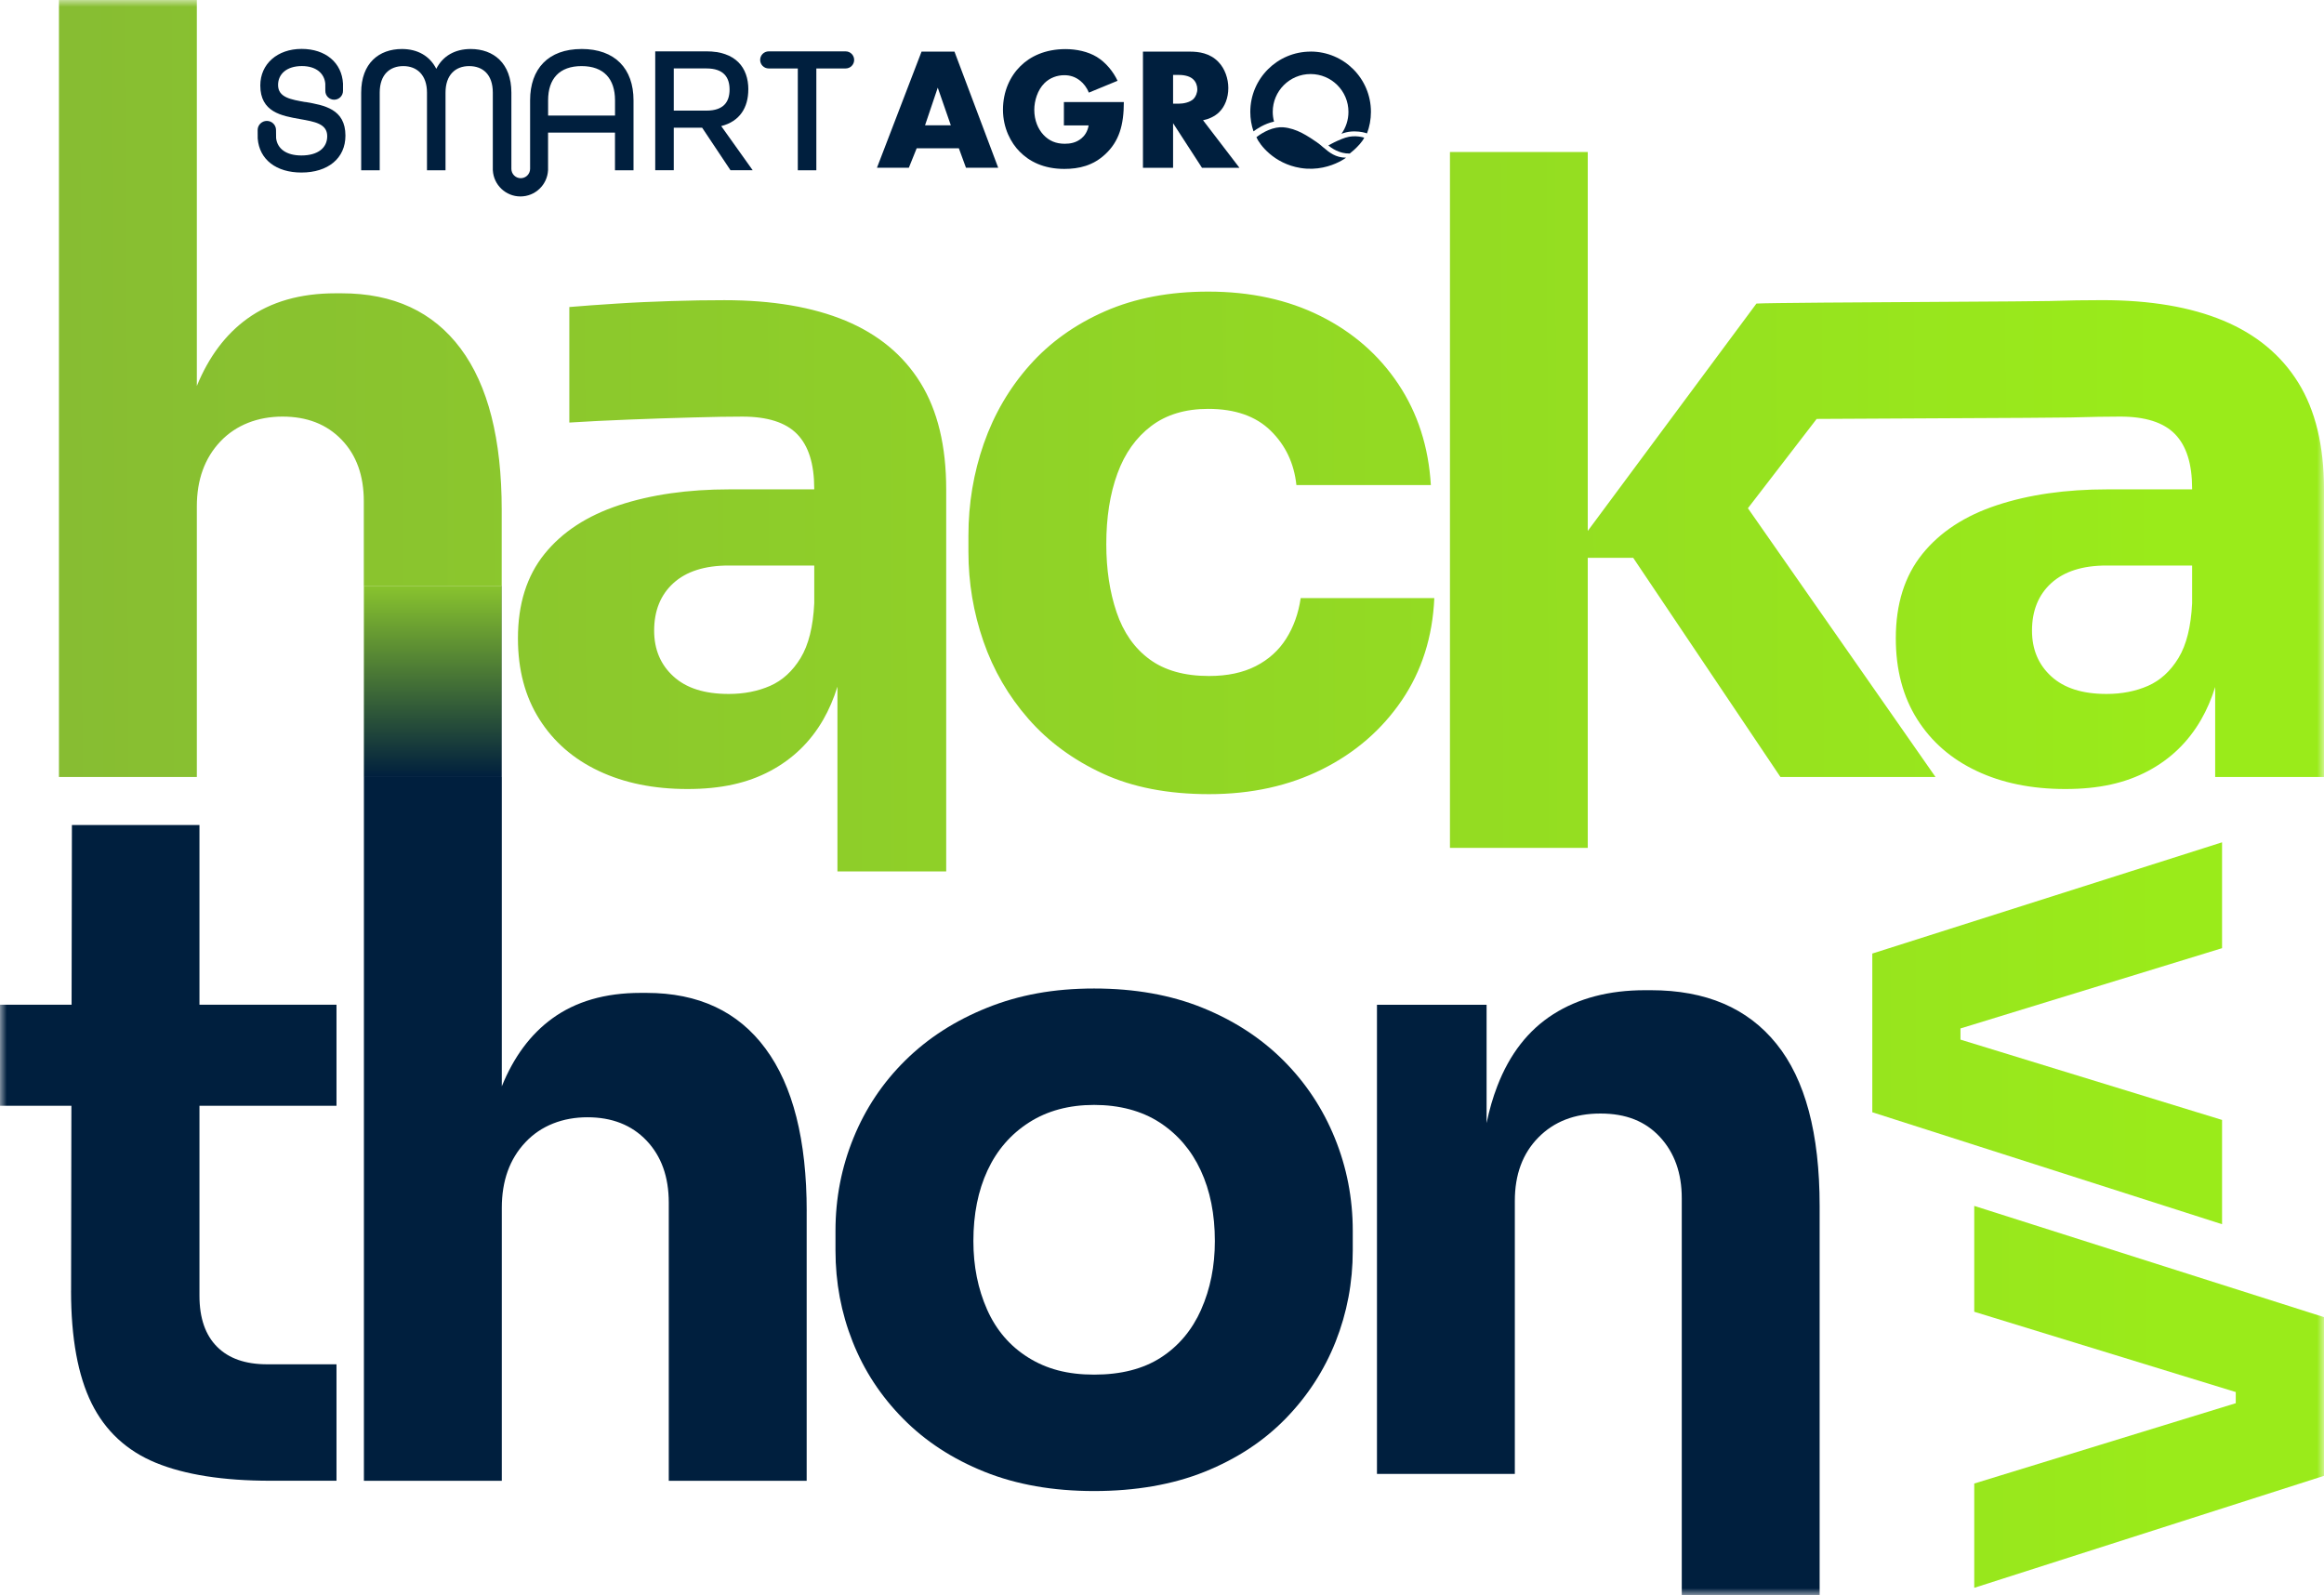 <svg width="169" height="116" viewBox="0 0 169 116" fill="none" xmlns="http://www.w3.org/2000/svg">
<g clip-path="url(#clip0_241_2)">
<mask id="mask0_241_2" style="mask-type:luminance" maskUnits="userSpaceOnUse" x="0" y="0" width="169" height="116">
<path d="M169 0H0V116H169V0Z" fill="white"/>
</mask>
<g mask="url(#mask0_241_2)">
<path fill-rule="evenodd" clip-rule="evenodd" d="M36.484 37.084V42.604H26.463V56.511H26.456V36.458C26.456 34.591 25.921 33.097 24.84 31.979C23.76 30.855 22.328 30.298 20.545 30.298C18.761 30.298 17.173 30.899 16.028 32.105C14.887 33.311 14.314 34.885 14.314 36.833V56.511H4.286V0H14.314V28.068C15.185 25.945 16.41 24.309 17.991 23.17C19.693 21.946 21.83 21.331 24.403 21.331H24.84C28.612 21.331 31.499 22.67 33.497 25.349C35.492 28.022 36.484 31.937 36.484 37.082V37.084ZM161.587 89.035L136.153 80.892V69.35L161.587 61.26V68.959L142.565 74.797V75.61L161.587 81.451V89.035ZM143.566 95.402V87.704L169 95.793V107.335L143.566 115.479V107.894L162.583 102.053V101.241L143.566 95.402ZM60.898 63.377V49.951H60.894C60.626 50.819 60.279 51.618 59.867 52.337C58.931 53.962 57.643 55.205 56.007 56.074C54.365 56.947 52.444 57.384 49.995 57.384C47.546 57.384 45.394 56.947 43.55 56.074C41.702 55.205 40.263 53.951 39.224 52.309C38.184 50.666 37.664 48.708 37.664 46.422C37.664 43.933 38.307 41.889 39.594 40.29C40.882 38.691 42.689 37.511 45.017 36.742C47.341 35.974 50.014 35.59 53.05 35.59H59.21V35.527C59.21 33.742 58.798 32.426 57.967 31.572C57.136 30.72 55.806 30.299 53.981 30.299C53.068 30.299 51.862 30.317 50.37 30.361C48.877 30.401 47.327 30.452 45.732 30.515C44.135 30.578 42.689 30.65 41.401 30.732V22.33C42.4 22.244 43.543 22.162 44.831 22.081C46.118 21.995 47.443 21.939 48.817 21.895C50.186 21.85 51.471 21.832 52.677 21.832C56.165 21.832 59.099 22.33 61.49 23.324C63.876 24.323 65.692 25.826 66.935 27.838C68.183 29.854 68.807 32.438 68.807 35.592V63.377H60.898ZM58.218 47.858C58.8 46.901 59.131 45.572 59.212 43.873V41.13H52.989C51.243 41.13 49.906 41.559 48.971 42.409C48.039 43.258 47.569 44.411 47.569 45.866C47.569 47.234 48.039 48.343 48.971 49.192C49.906 50.049 51.24 50.47 52.989 50.47C54.107 50.47 55.115 50.272 56.009 49.879C56.898 49.486 57.636 48.813 58.218 47.858ZM87.923 57.757C90.994 57.757 93.734 57.154 96.144 55.95C98.551 54.747 100.481 53.075 101.936 50.938C103.389 48.801 104.179 46.322 104.302 43.498H94.586C94.421 44.618 94.067 45.605 93.527 46.454C92.987 47.306 92.251 47.97 91.317 48.447C90.384 48.924 89.252 49.164 87.923 49.164C86.137 49.164 84.693 48.759 83.594 47.949C82.493 47.139 81.695 45.998 81.196 44.525C80.698 43.051 80.449 41.403 80.449 39.575C80.449 37.624 80.719 35.911 81.259 34.438C81.797 32.964 82.619 31.814 83.718 30.983C84.817 30.152 86.197 29.737 87.86 29.737C89.811 29.737 91.326 30.266 92.404 31.325C93.485 32.384 94.106 33.702 94.274 35.278H104.051C103.885 32.498 103.096 30.047 101.685 27.931C100.274 25.815 98.386 24.164 96.018 22.982C93.653 21.799 90.931 21.208 87.86 21.208C85.035 21.208 82.535 21.685 80.356 22.639C78.177 23.594 76.349 24.902 74.875 26.562C73.401 28.222 72.291 30.122 71.543 32.258C70.796 34.398 70.423 36.628 70.423 38.951V40.134C70.423 42.376 70.787 44.545 71.513 46.641C72.239 48.738 73.329 50.617 74.782 52.277C76.235 53.937 78.041 55.266 80.2 56.262C82.358 57.258 84.933 57.757 87.923 57.757ZM169 35.59V56.509H168.995H161.086V49.965C160.818 50.829 160.476 51.623 160.064 52.337C159.128 53.962 157.841 55.205 156.204 56.074C154.562 56.947 152.641 57.384 150.192 57.384C147.743 57.384 145.591 56.947 143.747 56.074C141.899 55.205 140.455 53.95 139.417 52.309C138.381 50.666 137.862 48.708 137.862 46.422C137.862 43.933 138.504 41.889 139.792 40.29C141.079 38.691 142.886 37.51 145.214 36.742C147.54 35.974 150.213 35.59 153.249 35.59H159.41V35.527C159.41 33.741 158.998 32.426 158.166 31.572C157.335 30.72 156.006 30.298 154.18 30.298C153.268 30.298 152.062 30.317 150.569 30.361C149.917 30.379 145.769 30.399 141.169 30.421C138.037 30.436 134.695 30.451 132.106 30.468L127.107 36.963L140.749 56.509H129.473L118.765 40.569H115.461V61.665H105.44V11.055H115.461V38.614L127.727 22.078C128.494 22.027 135.415 21.986 141.176 21.953C145.084 21.93 148.459 21.91 149.014 21.892C150.383 21.848 151.668 21.829 152.874 21.829C156.362 21.829 159.3 22.327 161.687 23.322C164.073 24.32 165.889 25.824 167.133 27.835C168.381 29.851 169 32.435 169 35.59ZM158.416 47.858C158.998 46.901 159.328 45.572 159.41 43.873V41.13H153.182C151.438 41.13 150.104 41.559 149.168 42.408C148.236 43.258 147.766 44.41 147.766 45.865C147.766 47.234 148.236 48.342 149.168 49.192C150.104 50.049 151.438 50.47 153.182 50.47C154.304 50.47 155.307 50.272 156.206 49.879C157.095 49.485 157.834 48.815 158.416 47.858Z" fill="url(#paint0_linear_241_2)"/>
<path d="M5.166 93.871C5.166 97.318 5.667 100.044 6.659 102.056C7.658 104.072 9.213 105.513 11.332 106.386C13.448 107.254 16.23 107.692 19.679 107.692H24.47V99.223H19.427C17.846 99.223 16.633 98.801 15.783 97.945C14.934 97.095 14.505 95.861 14.505 94.243V80.42H24.47V73.073H14.505V60.003H5.229L5.206 73.073H0V80.42H5.192L5.169 93.868L5.166 93.871Z" fill="#001F3E"/>
<path d="M36.484 42.604H26.463V56.511H36.484V42.604Z" fill="url(#paint1_linear_241_2)"/>
<path d="M58.661 88.099V107.694H48.633V87.469C48.633 85.588 48.09 84.079 47.013 82.95C45.934 81.816 44.498 81.257 42.717 81.257C40.936 81.257 39.341 81.863 38.205 83.078C37.059 84.293 36.491 85.883 36.491 87.848V107.694H26.463V56.511H36.484V42.604H36.491V79.006C37.359 76.867 38.582 75.216 40.163 74.069C41.867 72.833 44.004 72.211 46.579 72.211H47.015C50.791 72.211 53.678 73.564 55.669 76.266C57.664 78.964 58.663 82.91 58.663 88.102L58.661 88.099Z" fill="#001F3E"/>
<path d="M93.327 77.123C91.708 75.505 89.746 74.227 87.443 73.293C85.138 72.36 82.512 71.892 79.564 71.892C76.617 71.892 74.104 72.358 71.778 73.293C69.452 74.227 67.471 75.503 65.832 77.123C64.191 78.741 62.936 80.62 62.065 82.759C61.192 84.898 60.756 87.15 60.756 89.515V90.947C60.756 93.272 61.171 95.481 62.002 97.576C62.831 99.674 64.055 101.541 65.676 103.18C67.294 104.821 69.266 106.106 71.592 107.04C73.916 107.973 76.575 108.441 79.564 108.441C82.554 108.441 85.271 107.975 87.597 107.04C89.92 106.106 91.883 104.819 93.483 103.18C95.08 101.541 96.295 99.672 97.126 97.576C97.955 95.481 98.372 93.27 98.372 90.947V89.515C98.372 87.15 97.936 84.898 97.063 82.759C96.193 80.622 94.947 78.743 93.327 77.123ZM87.35 95.242C86.686 96.736 85.708 97.898 84.423 98.729C83.136 99.56 81.518 99.974 79.567 99.974C77.615 99.974 76.1 99.56 74.77 98.729C73.441 97.898 72.444 96.736 71.781 95.242C71.117 93.747 70.784 92.087 70.784 90.26C70.784 88.309 71.126 86.596 71.811 85.122C72.496 83.648 73.501 82.487 74.831 81.635C76.158 80.785 77.736 80.359 79.564 80.359C81.392 80.359 83.019 80.785 84.328 81.635C85.636 82.487 86.633 83.648 87.317 85.122C88.002 86.596 88.344 88.309 88.344 90.26C88.344 92.087 88.011 93.747 87.347 95.242H87.35Z" fill="#001F3E"/>
<path d="M120.062 72.016H119.624C117.007 72.016 114.789 72.598 112.959 73.759C111.133 74.921 109.776 76.665 108.882 78.993C108.565 79.814 108.304 80.706 108.104 81.677V73.077H100.132V107.196H110.158V87.334C110.158 85.427 110.723 83.891 111.867 82.729C113.01 81.567 114.511 80.985 116.381 80.985C118.251 80.985 119.652 81.551 120.712 82.694C121.769 83.837 122.297 85.32 122.297 87.145V116H132.323V87.706C132.323 82.433 131.275 78.501 129.177 75.91C127.084 73.312 124.043 72.016 120.057 72.016H120.062Z" fill="#001F3E"/>
<path d="M22.205 7.424C21.159 7.238 20.221 7.093 20.221 6.181C20.221 5.387 20.843 4.805 21.953 4.805C22.996 4.805 23.59 5.345 23.655 6.083C23.655 6.092 23.655 6.346 23.658 6.614C23.658 6.791 23.73 6.951 23.846 7.065C23.963 7.182 24.123 7.252 24.3 7.252C24.656 7.252 24.943 6.965 24.943 6.609C24.943 6.341 24.943 6.092 24.943 6.083C24.864 4.565 23.681 3.557 21.93 3.557C20.179 3.557 18.929 4.642 18.929 6.216C18.929 8.16 20.477 8.423 21.825 8.662C22.871 8.849 23.795 8.993 23.795 9.905C23.795 10.753 23.12 11.307 21.918 11.307C20.81 11.307 20.17 10.813 20.079 10.05C20.077 10.027 20.074 9.747 20.072 9.456C20.072 9.088 19.772 8.793 19.404 8.793C19.036 8.793 18.733 9.095 18.736 9.463C18.736 9.759 18.738 10.045 18.74 10.071C18.859 11.612 20.093 12.548 21.918 12.548C23.849 12.548 25.12 11.516 25.12 9.864C25.12 7.92 23.571 7.654 22.212 7.417L22.205 7.424Z" fill="#001F3E"/>
<path d="M42.291 3.564C39.869 3.564 38.549 5.005 38.549 7.294V12.278C38.549 12.653 38.244 12.96 37.867 12.96C37.49 12.96 37.187 12.655 37.187 12.278V6.737C37.187 4.596 35.89 3.564 34.225 3.564C33.089 3.564 32.202 4.067 31.727 5.005C31.25 4.067 30.365 3.564 29.227 3.564C27.56 3.564 26.265 4.596 26.265 6.737V12.383H27.613V6.737C27.613 5.415 28.354 4.807 29.331 4.807C30.309 4.807 31.05 5.443 31.05 6.737V12.383H32.398V6.737C32.398 5.441 33.124 4.807 34.116 4.807C35.108 4.807 35.837 5.415 35.837 6.737V12.383H35.839C35.895 13.444 36.77 14.287 37.846 14.287C38.922 14.287 39.797 13.444 39.853 12.383H39.855V9.645H44.721V12.383H46.069V7.291C46.069 5.003 44.733 3.562 42.288 3.562L42.291 3.564ZM44.724 8.404H39.858V7.294C39.858 5.734 40.677 4.807 42.291 4.807C43.904 4.807 44.724 5.734 44.724 7.294V8.404Z" fill="#001F3E"/>
<path d="M54.419 6.511C54.419 4.912 53.495 3.734 51.364 3.734H47.648V12.382H48.996V9.288H51.059L53.122 12.382H54.736L52.447 9.17C53.809 8.825 54.416 7.808 54.416 6.511H54.419ZM48.996 8.045V4.977H51.376C52.619 4.977 53.054 5.624 53.054 6.511C53.054 7.398 52.631 8.045 51.376 8.045H48.996Z" fill="#001F3E"/>
<path d="M61.494 3.736H55.9C55.73 3.736 55.574 3.806 55.459 3.918C55.348 4.03 55.278 4.186 55.278 4.358C55.278 4.702 55.557 4.979 55.9 4.979H58.016V12.385H59.364V4.979H61.492C61.664 4.979 61.82 4.91 61.932 4.798C62.044 4.686 62.114 4.53 62.114 4.358C62.114 4.013 61.834 3.736 61.492 3.736H61.494Z" fill="#001F3E"/>
<path d="M67.015 3.752L63.772 12.201H66.09L66.661 10.783H69.727L70.246 12.201H72.589L69.408 3.752H67.015ZM67.269 9.111L68.193 6.376L69.143 9.111H67.269Z" fill="#001F3E"/>
<path d="M77.364 9.123H79.164C79.087 9.591 78.847 9.896 78.644 10.062C78.251 10.39 77.809 10.455 77.429 10.455C76.784 10.455 76.288 10.241 75.883 9.81C75.49 9.391 75.213 8.758 75.213 7.987C75.213 7.329 75.452 6.544 75.948 6.051C76.342 5.657 76.873 5.469 77.392 5.469C77.811 5.469 78.202 5.583 78.57 5.888C78.784 6.065 79.026 6.344 79.178 6.737L81.268 5.876C80.963 5.217 80.421 4.547 79.762 4.142C79.117 3.748 78.267 3.571 77.483 3.571C75.988 3.571 74.898 4.116 74.202 4.812C73.466 5.534 72.936 6.635 72.936 7.978C72.936 9.321 73.518 10.397 74.151 11.03C74.835 11.726 75.874 12.285 77.394 12.285C78.47 12.285 79.485 12.045 80.37 11.221C81.382 10.283 81.725 9.093 81.725 7.422H77.366V9.13L77.364 9.123Z" fill="#001F3E"/>
<path d="M88.651 8.162C89.07 7.757 89.322 7.123 89.322 6.402C89.322 5.731 89.082 4.996 88.6 4.502C87.978 3.857 87.168 3.755 86.535 3.755H83.115V12.203H85.306V8.96L87.408 12.203H90.132L87.485 8.746C87.878 8.669 88.321 8.481 88.651 8.164V8.162ZM86.789 7.198C86.523 7.452 86.053 7.54 85.725 7.54H85.306V5.45H85.725C86.207 5.45 86.575 5.575 86.777 5.778C86.968 5.955 87.068 6.234 87.068 6.488C87.068 6.753 86.954 7.033 86.789 7.198Z" fill="#001F3E"/>
<path d="M96.241 10.73C96.155 10.655 96.071 10.583 95.988 10.515C95.906 10.448 95.825 10.385 95.739 10.329C95.117 9.913 94.307 9.338 93.315 9.258C93.142 9.244 92.97 9.258 92.805 9.289C92.018 9.435 91.366 9.98 91.366 9.98C91.585 10.508 92.635 11.905 94.574 12.217C95.787 12.413 96.779 12.07 97.35 11.787C97.692 11.617 97.885 11.468 97.885 11.468C97.124 11.465 96.67 11.093 96.241 10.727V10.73Z" fill="#001F3E"/>
<path d="M97.839 10.013C97.45 10.141 97.063 10.327 96.798 10.469C96.716 10.511 96.649 10.548 96.596 10.581C96.81 10.76 97.399 11.186 98.153 11.167C98.228 11.109 98.344 11.011 98.477 10.893C98.74 10.65 99.063 10.318 99.206 10.013C99.206 10.013 98.537 9.782 97.839 10.013Z" fill="#001F3E"/>
<path d="M95.31 3.753C92.886 3.753 90.921 5.718 90.921 8.139C90.921 8.635 91.003 9.112 91.154 9.554C91.366 9.393 91.948 8.993 92.647 8.844C92.586 8.618 92.553 8.381 92.553 8.136C92.553 6.616 93.785 5.385 95.305 5.385C96.826 5.385 98.058 6.616 98.058 8.136C98.058 8.732 97.869 9.282 97.55 9.731C97.597 9.715 97.641 9.698 97.687 9.682C97.941 9.598 98.213 9.556 98.498 9.556C98.968 9.556 99.312 9.67 99.352 9.684L99.406 9.703C99.592 9.217 99.694 8.688 99.694 8.136C99.694 5.713 97.729 3.75 95.308 3.75L95.31 3.753Z" fill="#001F3E"/>
</g>
</g>
<defs>
<linearGradient id="paint0_linear_241_2" x1="157.609" y1="57.611" x2="4.342" y2="58.132" gradientUnits="userSpaceOnUse">
<stop stop-color="#9AEB1A"/>
<stop offset="1" stop-color="#87BD32"/>
</linearGradient>
<linearGradient id="paint1_linear_241_2" x1="31.474" y1="42.557" x2="31.474" y2="56.514" gradientUnits="userSpaceOnUse">
<stop stop-color="#89C42E"/>
<stop offset="1" stop-color="#001F3E"/>
</linearGradient>
<clipPath id="clip0_241_2">
<rect width="169" height="116" fill="white"/>
</clipPath>
</defs>
</svg>
